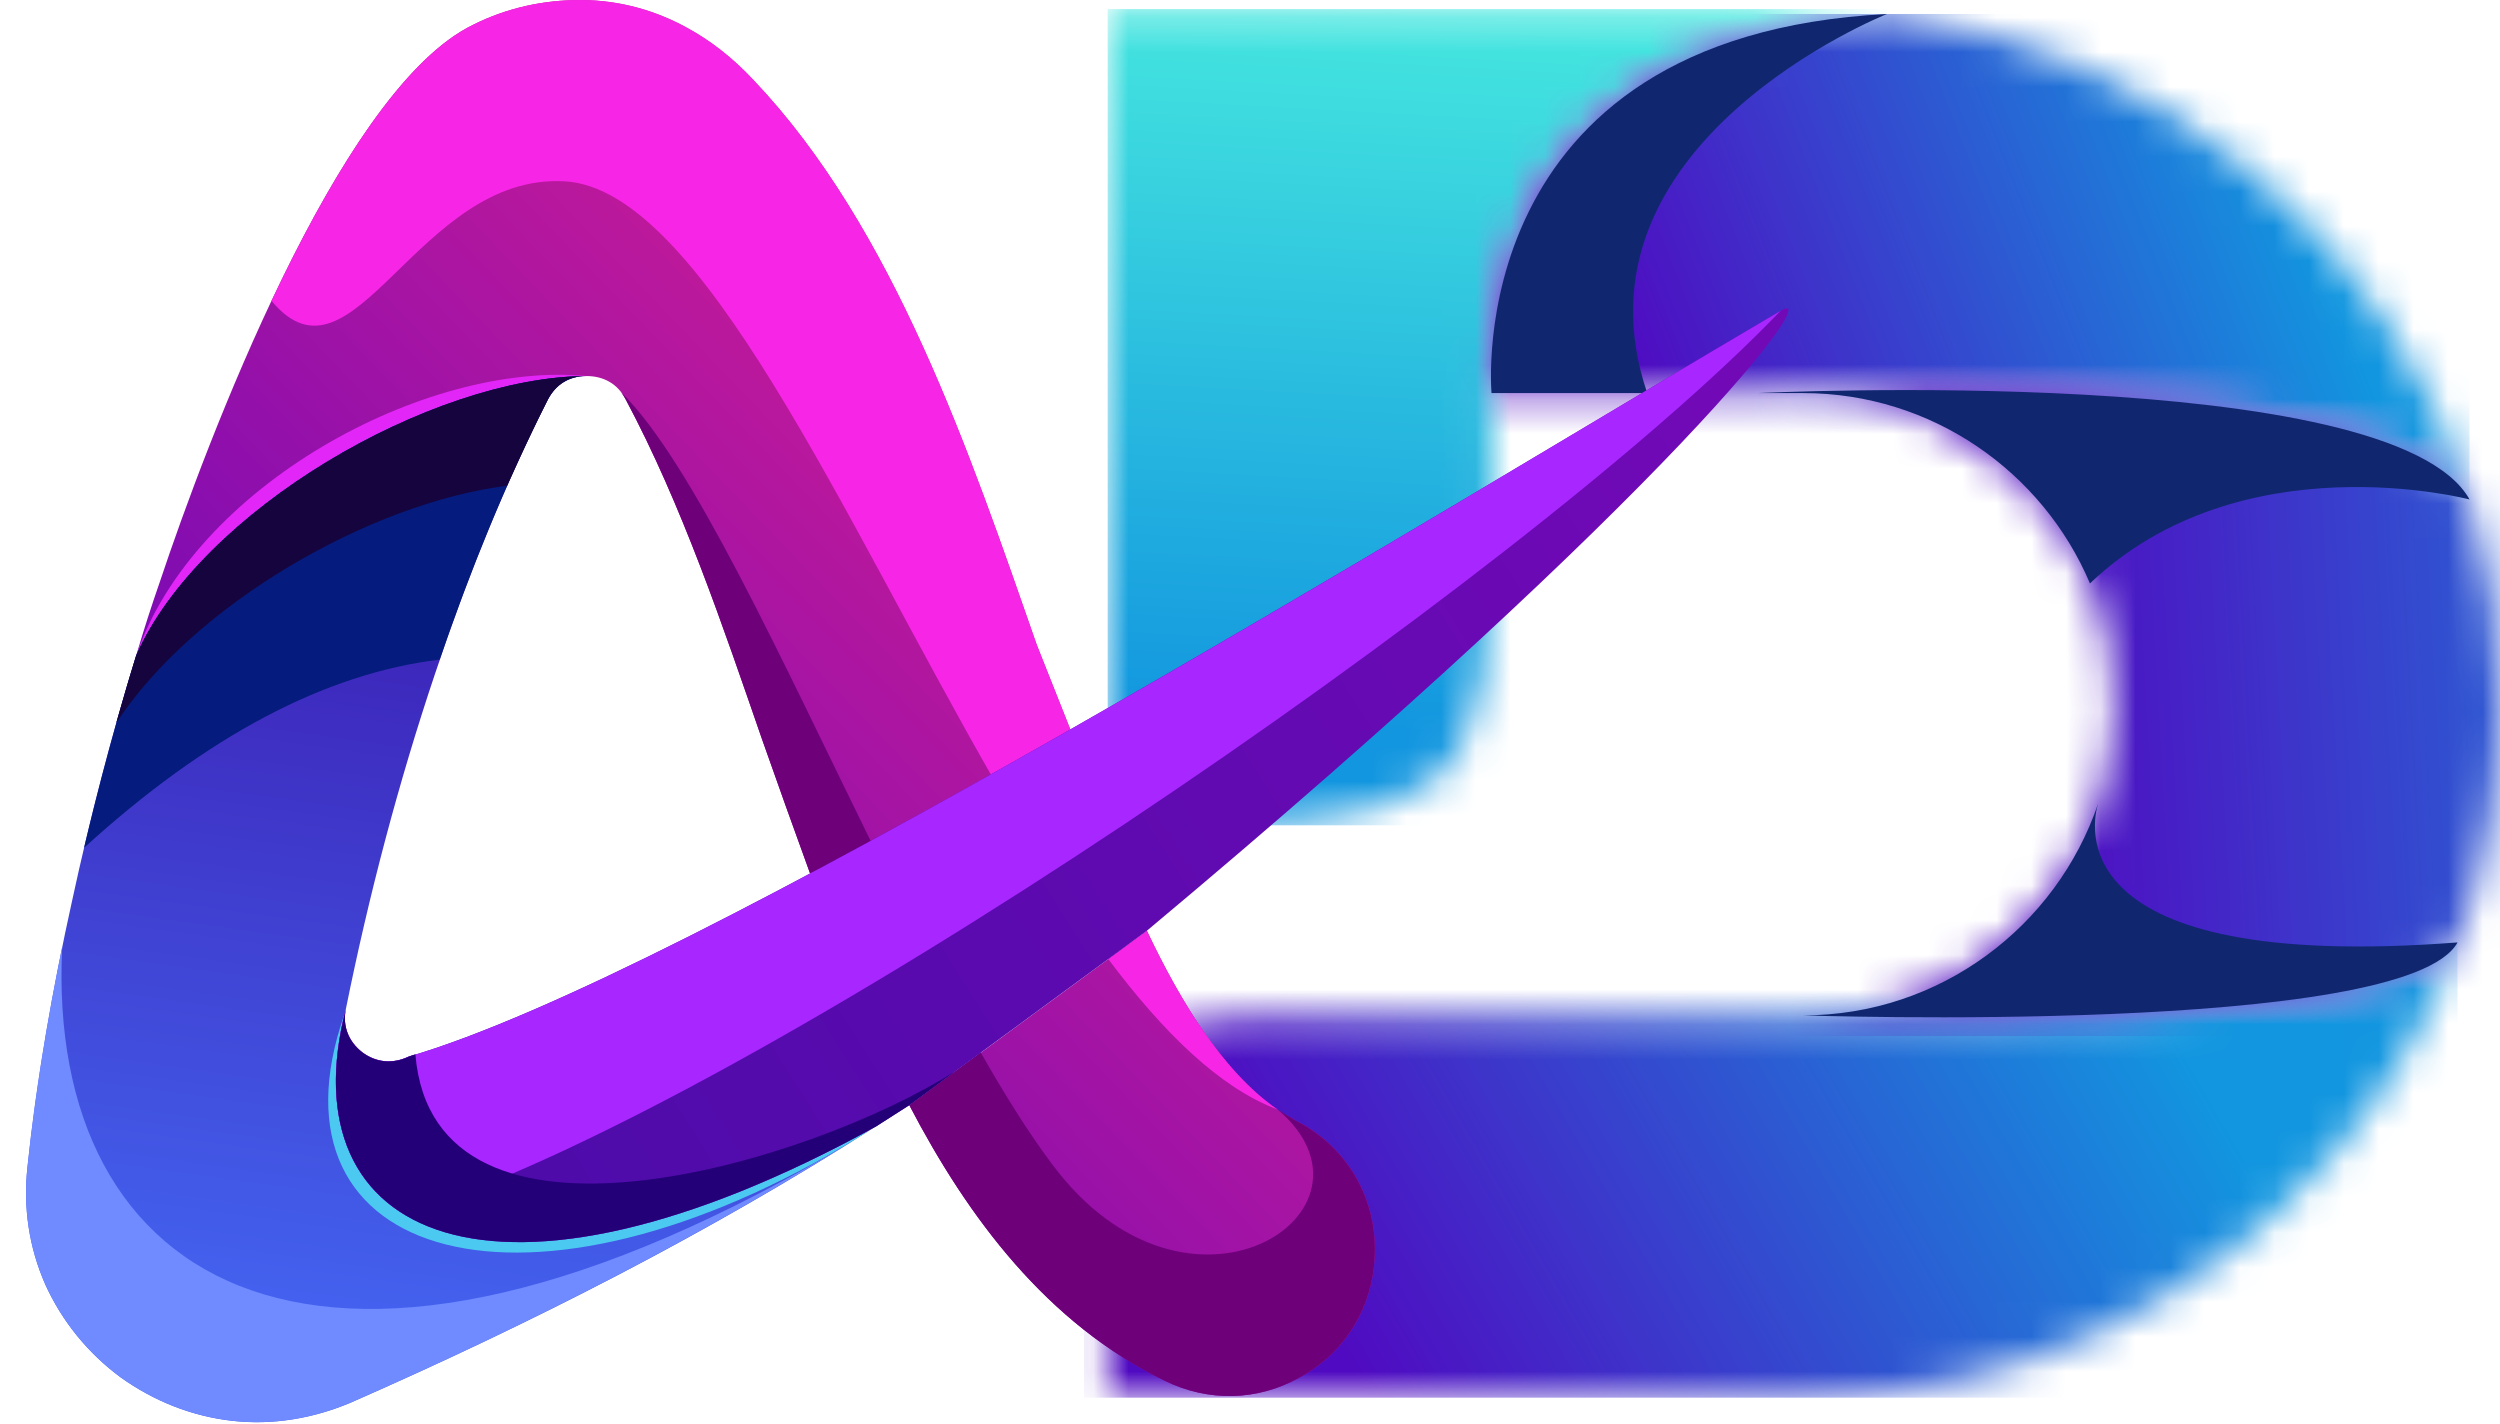 <?xml version="1.0" encoding="UTF-8"?>
<svg xmlns="http://www.w3.org/2000/svg" width="72" height="41" viewBox="0 0 72 41" fill="none">
  <mask id="mask0_259_359" style="mask-type:luminance" maskUnits="userSpaceOnUse" x="31" y="0" width="24" height="24">
    <path d="M42.956 11.321C42.956 11.321 42.013 1.037 54.345 0.403C53.551 0.31 52.745 0.26 51.925 0.26H31.901V23.767C42.19 23.767 42.956 23.422 42.956 14.291V11.321Z" fill="white"></path>
  </mask>
  <g mask="url(#mask0_259_359)">
    <path d="M54.345 0.262H31.901V23.769H54.345V0.262Z" fill="url(#paint0_linear_259_359)"></path>
  </g>
  <mask id="mask1_259_359" style="mask-type:luminance" maskUnits="userSpaceOnUse" x="42" y="0" width="30" height="15">
    <path d="M54.345 0.403C42.013 1.037 42.956 11.321 42.956 11.321H50.616C50.616 11.321 68.898 10.425 71.122 14.385C68.834 6.944 62.309 1.354 54.345 0.403Z" fill="white"></path>
  </mask>
  <g mask="url(#mask1_259_359)">
    <path d="M71.122 0.403H42.013V14.385H71.122V0.403Z" fill="url(#paint1_linear_259_359)"></path>
  </g>
  <mask id="mask2_259_359" style="mask-type:luminance" maskUnits="userSpaceOnUse" x="31" y="27" width="40" height="14">
    <path d="M70.777 27.142C69.298 29.838 51.925 29.243 51.925 29.243H37.414C31.221 29.243 31.903 30.619 31.903 36.512V40.255H51.978C57.852 40.255 63.433 37.619 67.237 33.177C68.784 31.37 69.975 29.327 70.779 27.142" fill="white"></path>
  </mask>
  <g mask="url(#mask2_259_359)">
    <path d="M70.777 27.142H31.219V40.253H70.777V27.142Z" fill="url(#paint2_linear_259_359)"></path>
  </g>
  <mask id="mask3_259_359" style="mask-type:luminance" maskUnits="userSpaceOnUse" x="50" y="11" width="22" height="19">
    <path d="M51.925 29.243C51.925 29.243 69.297 29.838 70.777 27.142C71.581 24.957 72 22.631 72 20.258C72 18.215 71.693 16.242 71.122 14.387C68.898 10.427 50.616 11.323 50.616 11.323H51.925C56.877 11.323 60.895 15.355 60.895 20.284C60.895 25.213 56.877 29.245 51.925 29.245" fill="white"></path>
  </mask>
  <g mask="url(#mask3_259_359)">
    <path d="M72 10.427H50.616V29.838H72V10.427Z" fill="url(#paint3_linear_259_359)"></path>
  </g>
  <path fill-rule="evenodd" clip-rule="evenodd" d="M47.44 11.321C44.996 4.126 54.345 0.403 54.345 0.403C42.013 1.037 42.956 11.321 42.956 11.321H47.44Z" fill="#102770"></path>
  <path fill-rule="evenodd" clip-rule="evenodd" d="M60.191 16.803C64.544 12.653 71.124 14.385 71.124 14.385C68.901 10.425 50.618 11.321 50.618 11.321H51.927C55.642 11.321 58.83 13.59 60.191 16.803Z" fill="#102770"></path>
  <path fill-rule="evenodd" clip-rule="evenodd" d="M70.777 27.142C59.209 28.025 60.276 23.621 60.426 23.142C59.229 26.679 55.875 29.243 51.925 29.243C51.925 29.243 69.298 29.838 70.777 27.142Z" fill="#102770"></path>
  <path fill-rule="evenodd" clip-rule="evenodd" d="M33.029 26.807L26.189 31.829C27.889 35.086 30.161 38.118 33.545 39.767C34.802 40.379 36.201 40.351 37.416 39.682C38.645 39.013 39.415 37.86 39.573 36.48V36.438C39.76 34.689 38.888 33.067 37.316 32.27C35.415 31.288 33.988 28.828 33.032 26.807H33.029ZM18.017 11.497C19.645 14.543 20.816 18.027 21.945 21.285C22.259 22.181 23.001 24.258 23.33 25.155C26.015 24.031 28.573 22.709 30.828 21.015L29.858 18.569C27.943 13.091 25.758 6.574 21.702 2.307C21.117 1.682 20.459 1.154 19.703 0.755C18.717 0.23 17.646 -0.026 16.532 0.002C15.447 0.03 14.418 0.286 13.46 0.799C9.691 2.848 5.964 12.679 4.607 16.747C4.364 17.444 4.135 18.155 3.921 18.882C5.763 14.698 12.42 10.858 16.89 10.83C17.39 10.83 17.791 11.058 18.019 11.499L18.017 11.497Z" fill="url(#paint4_linear_259_359)"></path>
  <path fill-rule="evenodd" clip-rule="evenodd" d="M16.89 10.83C12.235 10.389 5.565 14.017 3.921 18.882C5.763 14.698 12.42 10.858 16.89 10.83Z" fill="#E226F7"></path>
  <path fill-rule="evenodd" clip-rule="evenodd" d="M28.244 30.307L26.187 31.829C27.887 35.086 30.159 38.118 33.543 39.767C34.8 40.379 36.199 40.351 37.414 39.682C38.643 39.013 39.413 37.86 39.571 36.48V36.438C39.758 34.689 38.886 33.067 37.314 32.27C37.144 32.171 36.971 32.071 36.801 31.957C40.229 34.873 34.216 38.829 30.287 33.509C29.615 32.612 28.93 31.518 28.244 30.307ZM25.144 24.36C22.474 18.926 19.902 13.262 17.889 11.299C17.931 11.355 17.975 11.427 18.017 11.499C19.645 14.545 20.816 18.029 21.945 21.287C22.259 22.183 23.001 24.26 23.33 25.157C23.944 24.901 24.545 24.63 25.144 24.36Z" fill="#6E017A"></path>
  <path fill-rule="evenodd" clip-rule="evenodd" d="M33.029 26.807L31.915 27.617C33.501 29.736 35.129 31.33 36.799 31.957C35.157 30.833 33.9 28.642 33.028 26.807H33.029ZM28.645 22.495C24.246 14.84 20.174 5.436 16.261 5.222C12.019 4.981 10.176 11.497 7.82 8.665C9.448 5.21 11.447 1.895 13.462 0.799C14.418 0.288 15.447 0.03 16.532 0.002C17.646 -0.026 18.717 0.23 19.703 0.757C20.461 1.154 21.117 1.682 21.702 2.309C25.758 6.576 27.943 13.093 29.858 18.571L30.828 21.017C30.128 21.544 29.385 22.028 28.643 22.497L28.645 22.495Z" fill="#F726E6"></path>
  <path fill-rule="evenodd" clip-rule="evenodd" d="M9.962 29.055C10.619 25.798 11.475 22.539 12.532 19.395C13.432 16.707 14.489 14.045 15.774 11.513C16.002 11.072 16.387 10.83 16.889 10.83C12.418 10.858 5.762 14.7 3.919 18.882C3.205 21.201 2.59 23.563 2.077 25.94C1.519 28.458 1.062 31.048 0.791 33.608C0.663 34.775 0.834 35.927 1.305 36.995C1.79 38.062 2.534 38.973 3.476 39.67C4.432 40.353 5.533 40.794 6.704 40.922C7.861 41.05 9.031 40.85 10.104 40.395C15.317 38.104 20.445 35.5 25.245 32.426L25.231 32.44C14.19 38.515 8.264 35.628 9.962 29.053V29.055Z" fill="url(#paint5_linear_259_359)"></path>
  <path fill-rule="evenodd" clip-rule="evenodd" d="M24.773 32.726L25.245 32.426L25.231 32.44C14.276 38.473 8.362 35.669 9.919 29.211C7.433 36.339 15.232 38.587 24.773 32.726Z" fill="#4CC9F0"></path>
  <path fill-rule="evenodd" clip-rule="evenodd" d="M1.792 27.262C1.363 29.367 1.006 31.488 0.791 33.606C0.663 34.773 0.834 35.925 1.305 36.993C1.79 38.06 2.534 38.971 3.476 39.668C4.432 40.351 5.533 40.792 6.704 40.92C7.861 41.048 9.031 40.848 10.104 40.392C15.102 38.202 20.002 35.711 24.643 32.81C9.206 42.086 1.307 36.993 1.792 27.262Z" fill="#708AFF"></path>
  <path fill-rule="evenodd" clip-rule="evenodd" d="M12.662 18.996C13.534 16.45 14.563 13.918 15.776 11.513C16.004 11.072 16.389 10.83 16.89 10.83C12.419 10.858 5.763 14.7 3.921 18.882C3.364 20.704 2.864 22.553 2.421 24.416C5.964 21.187 9.376 19.393 12.662 18.996Z" fill="#051B7D"></path>
  <path fill-rule="evenodd" clip-rule="evenodd" d="M3.349 20.817C5.577 17.416 10.647 14.487 14.605 13.988C14.976 13.163 15.363 12.322 15.776 11.511C16.004 11.07 16.389 10.828 16.89 10.828C12.419 10.856 5.763 14.698 3.921 18.88C3.72 19.521 3.536 20.16 3.349 20.815V20.817Z" fill="#15043D"></path>
  <path fill-rule="evenodd" clip-rule="evenodd" d="M26.187 31.829L33.028 26.807C48.397 13.96 52.595 8.168 51.282 8.951C40.913 15.054 19.816 28.101 11.76 30.433C11.303 30.647 10.832 30.603 10.431 30.305C10.032 29.992 9.859 29.55 9.96 29.053C8.259 35.626 14.188 38.515 25.229 32.44C25.543 32.241 25.872 32.027 26.185 31.829H26.187Z" fill="url(#paint6_linear_259_359)"></path>
  <path fill-rule="evenodd" clip-rule="evenodd" d="M51.282 8.951C40.913 15.054 19.815 28.101 11.76 30.433C11.303 30.647 10.832 30.603 10.431 30.305C10.032 29.992 9.859 29.55 9.959 29.053C9.26 31.799 9.873 33.89 11.632 34.972C21.588 31.927 43.854 16.689 51.282 8.951Z" fill="#A826FF"></path>
  <path fill-rule="evenodd" clip-rule="evenodd" d="M26.187 31.829L27.516 30.847C23.36 33.493 12.49 36.794 11.963 30.363C11.89 30.391 11.82 30.405 11.762 30.435C11.305 30.649 10.834 30.605 10.433 30.307C10.034 29.994 9.861 29.552 9.962 29.055C8.262 35.628 14.19 38.517 25.231 32.442C25.545 32.243 25.874 32.029 26.187 31.831V31.829Z" fill="#240078"></path>
  <defs>
    <linearGradient id="paint0_linear_259_359" x1="42.617" y1="21.207" x2="43.801" y2="-0.416" gradientUnits="userSpaceOnUse">
      <stop stop-color="#1296DF"></stop>
      <stop offset="1" stop-color="#47EADF"></stop>
    </linearGradient>
    <linearGradient id="paint1_linear_259_359" x1="65.484" y1="3.912" x2="47.087" y2="11.155" gradientUnits="userSpaceOnUse">
      <stop stop-color="#1296DF"></stop>
      <stop offset="1" stop-color="#500AC1"></stop>
    </linearGradient>
    <linearGradient id="paint2_linear_259_359" x1="61.419" y1="27.709" x2="39.462" y2="40.427" gradientUnits="userSpaceOnUse">
      <stop stop-color="#1296DF"></stop>
      <stop offset="1" stop-color="#500AC1"></stop>
    </linearGradient>
    <linearGradient id="paint3_linear_259_359" x1="82.846" y1="18.938" x2="58.604" y2="20.293" gradientUnits="userSpaceOnUse">
      <stop stop-color="#1296DF"></stop>
      <stop offset="1" stop-color="#500AC1"></stop>
    </linearGradient>
    <linearGradient id="paint4_linear_259_359" x1="10.695" y1="29.917" x2="39.391" y2="2.313" gradientUnits="userSpaceOnUse">
      <stop stop-color="#7209B7"></stop>
      <stop offset="1" stop-color="#F72585"></stop>
    </linearGradient>
    <linearGradient id="paint5_linear_259_359" x1="14.758" y1="10.295" x2="10.925" y2="37.687" gradientUnits="userSpaceOnUse">
      <stop stop-color="#3A0CA3"></stop>
      <stop offset="1" stop-color="#4361EE"></stop>
    </linearGradient>
    <linearGradient id="paint6_linear_259_359" x1="-6.629" y1="41.878" x2="47.888" y2="7.294" gradientUnits="userSpaceOnUse">
      <stop stop-color="#3A0CA3"></stop>
      <stop offset="1" stop-color="#7209B7"></stop>
    </linearGradient>
  </defs>
</svg>
